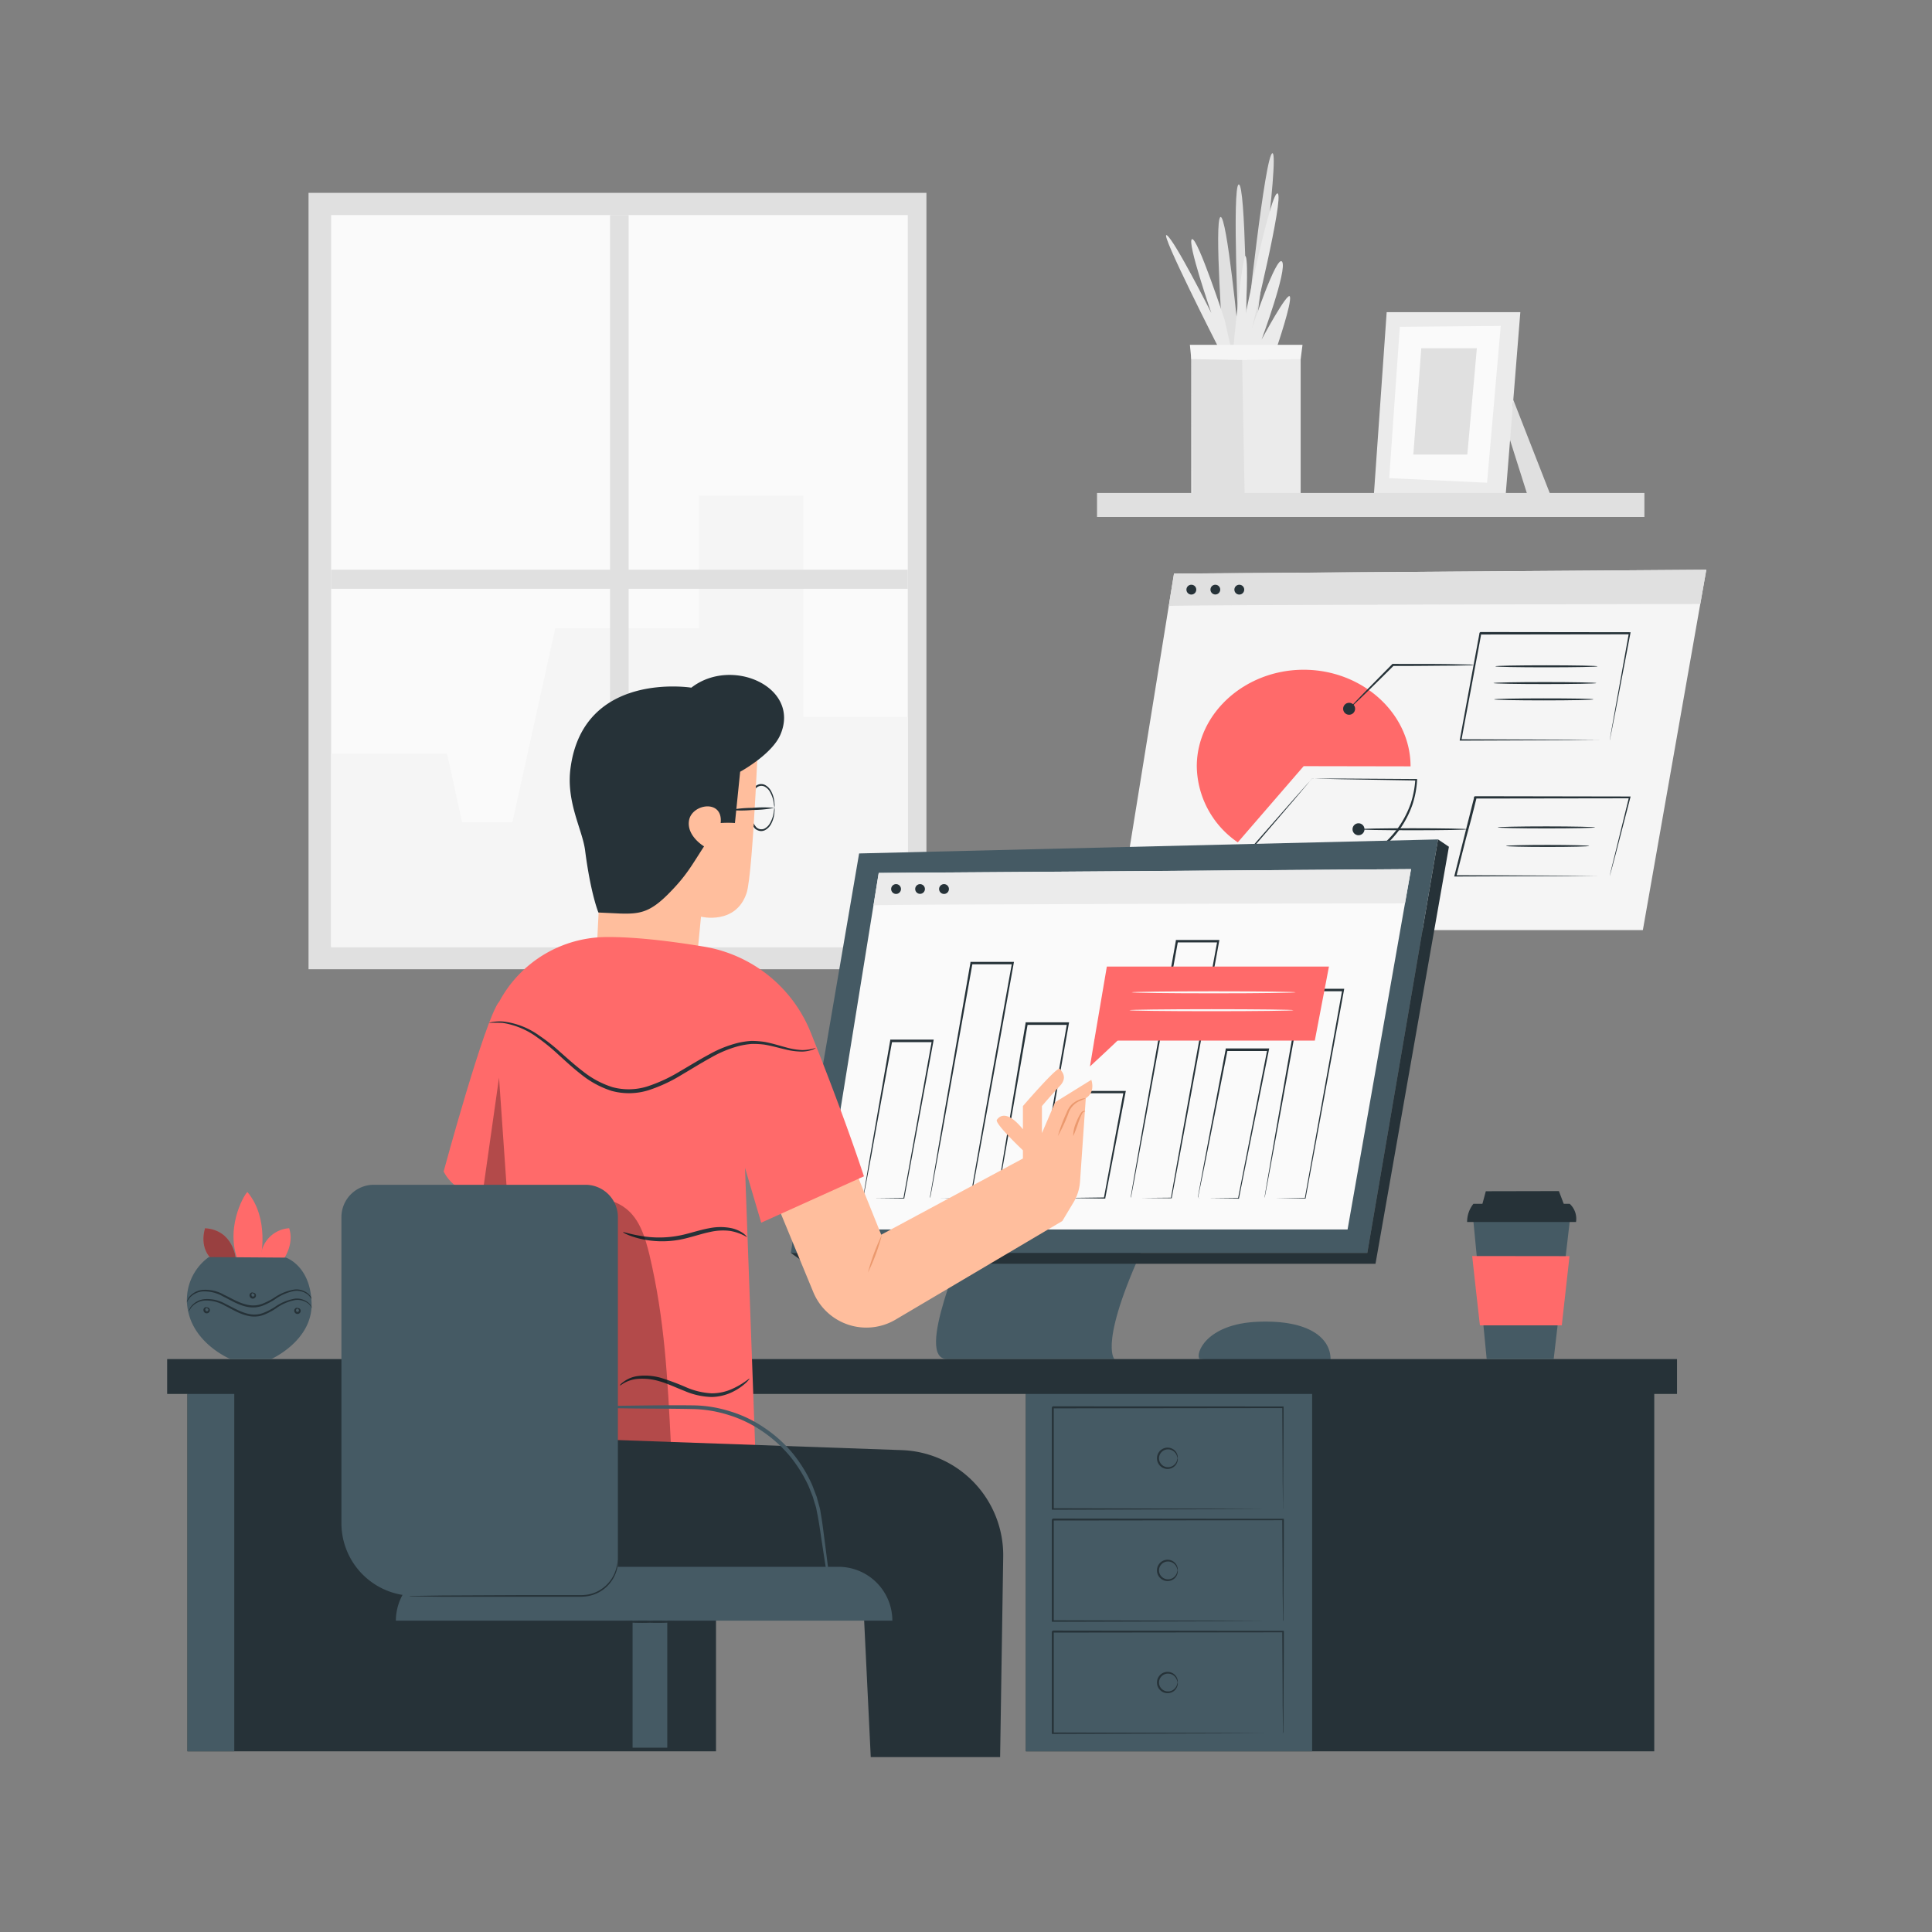 <svg xmlns="http://www.w3.org/2000/svg" viewBox="0 0 500 500"><rect x="0" y="0" width="500" height="500" fill="#808080" stroke="none"/><g id="freepik--background-complete--inject-3"><rect x="79.85" y="49.91" width="159.91" height="200.93" style="fill:#e0e0e0"></rect><rect x="85.7" y="55.66" width="149.23" height="189.44" style="fill:#fafafa"></rect><polygon points="85.7 195.11 115.72 195.11 119.58 212.78 132.61 212.78 143.71 162.54 180.85 162.54 180.85 128.28 207.87 128.28 207.87 185.52 234.93 185.52 234.93 245.11 85.7 245.11 85.7 195.11" style="fill:#f5f5f5"></polygon><rect x="157.87" y="55.66" width="4.82" height="187.88" style="fill:#e0e0e0"></rect><rect x="85.7" y="147.44" width="149.23" height="4.94" style="fill:#e0e0e0"></rect><polygon points="391.64 103.48 401.24 128.03 395.27 128.01 390.49 112.92 391.64 103.48" style="fill:#e0e0e0"></polygon><polygon points="358.87 80.79 355.57 127.84 389.63 128.55 393.46 80.79 358.87 80.79" style="fill:#ebebeb"></polygon><polygon points="362.27 84.58 359.53 123.74 384.85 124.93 388.39 84.35 362.27 84.58" style="fill:#fafafa"></polygon><polygon points="367.83 90.12 365.77 117.64 379.74 117.64 382.21 90.12 367.83 90.12" style="fill:#e0e0e0"></polygon><polygon points="308.28 128.21 308.28 89.52 336.61 89.52 336.61 128.18 308.28 128.21" style="fill:#ebebeb"></polygon><path d="M324.39,89.52s6.83-49.94,4.92-49.87-6.72,45.53-6.72,45.53-.2-37.65-2-37.45,0,39.86,0,39.86-3.08-32.19-4.74-31.42.71,33.35.71,33.35h7.84" style="fill:#e0e0e0"></path><path d="M319.24,89.52s2.37-24.89,3.15-23.19,0,14.82,0,14.82S329,49,330.67,50.07,324,85,324,85s6.4-19.31,7.81-17.27-5.31,20.15-5.31,20.15,6.87-12.81,7.34-11.09-3.28,12.74-3.28,12.74Z" style="fill:#ebebeb"></path><path d="M315.2,89.67s-15.14-29.73-13.27-28.81S313.49,81,313.49,81s-6.41-18.54-5-19.11,8.43,20.83,8.43,20.83l1.58,7Z" style="fill:#ebebeb"></path><polygon points="321.4 89.59 322.11 128.27 308.64 128.27 308.38 89.46 321.4 89.59" style="fill:#e0e0e0"></polygon><polygon points="308.31 92.94 321.36 93.16 336.61 92.94 337.09 89.24 307.94 89.24 308.31 92.94" style="fill:#f5f5f5"></polygon><rect x="283.91" y="127.58" width="141.66" height="6.22" style="fill:#e0e0e0"></rect></g><g id="freepik--Device--inject-3"><path d="M310.46,351.72c-1.2-1.33,1.63-9.1,15.06-9.65s18.81,4.34,18.83,9.65C344.36,354.07,310.46,351.72,310.46,351.72Z" style="fill:#455a64"></path><polygon points="303.83 148.44 288.91 240.71 425.17 240.71 441.59 147.45 303.83 148.44" style="fill:#f5f5f5"></polygon><path d="M302.47,156.83c.06-.32,137.56-.52,137.56-.52l1.56-8.86-137.76,1-1.36,8.4" style="fill:#e0e0e0"></path><path d="M309.59,152.59a1.27,1.27,0,1,1-1.27-1.26A1.26,1.26,0,0,1,309.59,152.59Z" style="fill:#263238"></path><path d="M315.79,152.59a1.26,1.26,0,1,1-1.26-1.26A1.26,1.26,0,0,1,315.79,152.59Z" style="fill:#263238"></path><path d="M322,152.59a1.27,1.27,0,1,1-1.27-1.26A1.26,1.26,0,0,1,322,152.59Z" style="fill:#263238"></path><path d="M337.39,198.28,320.34,218a24.2,24.2,0,0,1-10.61-19.67c0-13.71,12.49-25,27.66-25s27.66,11.28,27.66,25Z" style="fill:#FF6A6A"></path><path d="M339.58,201.41a2.37,2.37,0,0,1-.29.39l-.89,1.06-3.38,4c-2.94,3.44-7.12,8.3-12.13,14.15l0-.32a27.7,27.7,0,0,0,12.7,4.72,29.19,29.19,0,0,0,15.1-2.28A27.31,27.31,0,0,0,362,214a25.45,25.45,0,0,0,3.09-6.05,24.77,24.77,0,0,0,1.19-6.19l.22.23-19.5-.33-5.48-.12-1.45-.05a2.73,2.73,0,0,1-.51,0,2.49,2.49,0,0,1,.48,0l1.43,0h5.45l19.58.13h.24l0,.24a24.54,24.54,0,0,1-1.18,6.33,25.69,25.69,0,0,1-3.13,6.18,27.62,27.62,0,0,1-11.57,9.35,29.79,29.79,0,0,1-15.37,2.3,28.16,28.16,0,0,1-12.9-4.86l-.2-.14.16-.19,12.34-14.07,3.45-3.9.92-1A3.16,3.16,0,0,1,339.58,201.41Z" style="fill:#263238"></path><circle cx="349.15" cy="183.43" r="1.55" style="fill:#263238"></circle><path d="M381.49,172.09a8.57,8.57,0,0,1-1.46.1l-4,.08c-3.35,0-8,.08-13.09.08H360.5l.18-.07c-3.21,3.2-6.07,6-8.14,8l-2.45,2.34a5.07,5.07,0,0,1-.94.8,7.17,7.17,0,0,1,.81-.93c.61-.65,1.4-1.47,2.34-2.45,2-2.07,4.82-4.93,8-8.15l.07-.07H363c5.11,0,9.74,0,13.09.07l4,.09A7.42,7.42,0,0,1,381.49,172.09Z" style="fill:#263238"></path><path d="M416.61,191.57a2.84,2.84,0,0,1,.07-.53c.06-.36.14-.85.25-1.48l1-5.59,3.61-20.06.21.25-38.73.05.25-.21h0v.1l0,.12,0,.23-.09.46-.17.93-.34,1.84c-.23,1.22-.45,2.43-.68,3.63q-.66,3.6-1.31,7.08c-.87,4.62-1.7,9-2.47,13.21l-.24-.28,27.9.11,8,.07,2.13,0h.55l.2,0h-.17l-.53,0-2.09,0-7.92.06-28,.11h-.28l.05-.28c.77-4.17,1.58-8.6,2.44-13.23.42-2.31.86-4.67,1.3-7.07.23-1.21.45-2.42.68-3.64.11-.61.22-1.22.34-1.84l.17-.92.08-.46.05-.24,0-.11v-.09h0l.26-.22,38.73.05H422l-.05.25c-1.6,8.37-2.92,15.28-3.84,20.13-.47,2.37-.83,4.23-1.09,5.54l-.29,1.43C416.65,191.42,416.61,191.58,416.61,191.57Z" style="fill:#263238"></path><circle cx="351.58" cy="214.61" r="1.55" style="fill:#263238"></circle><path d="M379.72,214.61c0,.15-6.3.26-14.07.26s-14.07-.11-14.07-.26,6.3-.26,14.07-.26S379.72,214.47,379.72,214.61Z" style="fill:#263238"></path><path d="M416.61,226.69a2.27,2.27,0,0,1,.07-.38c.06-.27.14-.63.25-1.08.23-1,.56-2.33,1-4.07.87-3.54,2.11-8.59,3.64-14.8l.19.24-39.94.06.25-.19h0v.06l0,.08,0,.17-.09.34-.17.66-.33,1.34c-.23.88-.45,1.76-.67,2.64L379.39,217c-.86,3.39-1.69,6.67-2.49,9.8l-.23-.3,28.65.11,8.28.06,2.22,0h.58l.21,0-.18,0h-.56l-2.17,0-8.24.06-28.79.11h-.32l.08-.31c.79-3.13,1.61-6.42,2.46-9.81q.64-2.55,1.31-5.17l.66-2.64.34-1.33.17-.67.08-.34,0-.16,0-.09v-.06h0l.25-.2,39.94.07H422l-.06.24c-1.62,6.24-2.93,11.31-3.85,14.86-.46,1.71-.82,3.06-1.07,4-.12.43-.21.77-.28,1S416.61,226.7,416.61,226.69Z" style="fill:#263238"></path><path d="M413.46,172.44c0,.15-5.93.26-13.25.26s-13.25-.11-13.25-.26,5.93-.26,13.25-.26S413.46,172.3,413.46,172.44Z" style="fill:#263238"></path><path d="M413.15,176.78c0,.15-6,.26-13.32.26s-13.33-.11-13.33-.26,6-.26,13.33-.26S413.15,176.64,413.15,176.78Z" style="fill:#263238"></path><path d="M412.38,181c0,.14-5.76.26-12.86.26s-12.87-.12-12.87-.26,5.76-.26,12.87-.26S412.38,180.82,412.38,181Z" style="fill:#263238"></path><path d="M412.84,214.13c0,.14-5.65.26-12.63.26s-12.63-.12-12.63-.26,5.66-.26,12.63-.26S412.84,214,412.84,214.13Z" style="fill:#263238"></path><path d="M411.29,218.93c0,.15-4.82.26-10.77.26s-10.77-.11-10.77-.26,4.82-.26,10.77-.26S411.29,218.79,411.29,218.93Z" style="fill:#263238"></path><path d="M250.34,319.4c-.48,2.81-13.82,32.33-5.21,32.33h43.28s-4.47-4.2,9.06-32.33Z" style="fill:#455a64"></path><polygon points="222.34 220.87 204.65 324.25 353.86 324.25 372.16 217.24 222.34 220.87" style="fill:#455a64"></polygon><polygon points="227.41 225.91 212.5 318.19 348.75 318.19 365.17 224.93 227.41 225.91" style="fill:#fafafa"></polygon><polygon points="372.16 217.24 374.98 219.14 355.98 327.06 208.59 327.06 204.65 324.25 353.86 324.25 372.16 217.24" style="fill:#263238"></polygon><path d="M226.06,234.31c.05-.33,137.55-.52,137.55-.52l1.56-8.86-137.76,1-1.35,8.4" style="fill:#ebebeb"></path><path d="M327.28,310l0-.26.12-.77q.19-1.1.51-3c.47-2.69,1.13-6.55,1.95-11.34,1.7-9.7,4.07-23.2,6.76-38.52l0-.22h11.26l-.05.31c-4.17,22.59-7.82,42.44-9.93,53.85l0,.12h-.11l-7.84-.08-2,0h-.49l.54,0,2.07,0,7.75-.08-.14.11,9.68-53.89.26.3H336.9l.25-.21c-2.77,15.23-5.2,28.64-7,38.29-.88,4.8-1.6,8.67-2.1,11.37-.25,1.31-.44,2.34-.58,3.08-.07.33-.12.6-.16.8A1.8,1.8,0,0,1,327.28,310Z" style="fill:#263238"></path><path d="M310,310a3.75,3.75,0,0,1,.11-.72c.09-.53.22-1.24.38-2.14.36-1.93.86-4.66,1.49-8,1.31-6.93,3.14-16.57,5.23-27.59l0-.21h11.26l-.06.31c-3.16,15.67-6,29.6-7.76,38.43l0,.13h-.13l-7.83-.09-2,0a5,5,0,0,1-.67,0l.74,0,2.08,0,7.72-.09-.16.13c1.74-8.84,4.48-22.78,7.56-38.47l.25.31H317.43l.25-.2c-2.17,10.92-4.07,20.48-5.44,27.35-.69,3.41-1.24,6.15-1.64,8.08l-.45,2.19c0,.23-.1.42-.13.57Z" style="fill:#263238"></path><path d="M292.65,310a2,2,0,0,1,0-.32l.16-1c.15-.88.36-2.14.64-3.76.58-3.31,1.41-8.08,2.45-14,2.12-12,5.07-28.61,8.41-47.44l0-.21h11.26l-.05.3c-5.22,28.59-9.83,53.5-12.27,66.43l0,.11h-.11l-7.87-.08-2,0-.66,0,.71,0,2.05,0,7.78-.07-.12.1c2.28-13,6.78-37.89,12-66.47l.26.31H304.6l.25-.22c-3.41,18.73-6.43,35.29-8.61,47.2-1.1,5.94-2,10.73-2.6,14.05l-.72,3.81c-.08.42-.14.75-.19,1Z" style="fill:#263238"></path><path d="M275.33,310a3.42,3.42,0,0,1,.06-.5c.07-.39.15-.88.25-1.5.23-1.38.56-3.3,1-5.69.87-4.95,2.08-11.82,3.47-19.76l0-.21h11.25l-.06.31c-2.07,10.8-3.93,20.52-5.25,27.39l0,.15h-.14l-7.8-.1L276,310a5.56,5.56,0,0,1-.69,0l.76,0,2.11,0,7.68-.1-.18.14c1.28-6.87,3.09-16.61,5.09-27.42l.26.31H280.32l.24-.2c-1.48,7.85-2.75,14.64-3.68,19.53-.46,2.4-.84,4.34-1.11,5.73-.13.63-.23,1.15-.31,1.54A4.19,4.19,0,0,1,275.33,310Z" style="fill:#263238"></path><path d="M258,310s0-.07,0-.21,0-.39.09-.65c.1-.61.23-1.45.4-2.53.37-2.25.89-5.47,1.54-9.47,1.36-8.14,3.24-19.46,5.39-32.35l0-.21h11.26l-.06.31c-3.3,18.63-6.21,35.1-8,45.14l0,.13h-.12l-7.82-.09-2.05,0a5.17,5.17,0,0,1-.67,0l.19,0h.54l2.08,0,7.73-.08-.15.12,7.78-45.18.26.31H265.72l.25-.21c-2.23,12.8-4.19,24-5.6,32.11-.72,4-1.29,7.25-1.7,9.52-.2,1.09-.35,2-.47,2.57l-.13.68Z" style="fill:#263238"></path><path d="M240.7,310a1.08,1.08,0,0,1,0-.29c0-.22.08-.51.14-.88.14-.81.33-2,.58-3.44.51-3,1.26-7.39,2.18-12.81,1.9-10.95,4.55-26.19,7.55-43.44l0-.21h11.26l-.05.31c-4.66,25.92-8.78,48.58-11.05,60.79l0,.11h-.11l-7.85-.08-2,0h-.48l.53,0,2.05,0,7.77-.08-.13.11c2.12-12.24,6.14-34.92,10.8-60.83l.25.3H251.43l.25-.21c-3.07,17.16-5.79,32.31-7.74,43.2-1,5.44-1.79,9.81-2.35,12.85-.27,1.5-.49,2.66-.64,3.49-.08.38-.13.68-.18.91S240.7,310,240.7,310Z" style="fill:#263238"></path><path d="M233.17,230.07a1.27,1.27,0,1,1-1.27-1.26A1.27,1.27,0,0,1,233.17,230.07Z" style="fill:#263238"></path><circle cx="238.11" cy="230.07" r="1.26" style="fill:#263238"></circle><path d="M245.58,230.07a1.27,1.27,0,1,1-1.26-1.26A1.27,1.27,0,0,1,245.58,230.07Z" style="fill:#263238"></path><path d="M223.38,310s0-.26.11-.77.21-1.31.37-2.27c.35-2,.84-4.93,1.45-8.52,1.28-7.34,3.05-17.54,5.08-29.18l0-.21h11.26l-.06.31c-3.09,16.66-5.84,31.44-7.55,40.68l0,.13h-.12l-7.83-.09-2,0a5.47,5.47,0,0,1-.68,0l.2,0h.54l2.08,0,7.73-.09-.16.13,7.35-40.71.25.3H230.64l.25-.21c-2.11,11.55-4,21.67-5.28,28.94-.68,3.61-1.22,6.52-1.61,8.56-.18,1-.33,1.76-.44,2.32l-.12.61A1,1,0,0,1,223.38,310Z" style="fill:#263238"></path><polygon points="340.27 269.31 283.19 269.31 286.45 250.15 343.93 250.15 340.27 269.31" style="fill:#FF6A6A"></polygon><path d="M283.19,269.31,282.08,276s7.5-6.95,7.38-6.95h-6.22" style="fill:#FF6A6A"></path><path d="M335.32,256.81c0,.14-9.51.26-21.23.26s-21.24-.12-21.24-.26,9.51-.26,21.24-.26S335.32,256.67,335.32,256.81Z" style="fill:#fafafa"></path><path d="M334.76,261.44c0,.14-9.51.26-21.23.26s-21.24-.12-21.24-.26,9.51-.26,21.24-.26S334.76,261.29,334.76,261.44Z" style="fill:#fafafa"></path></g><g id="freepik--Desk--inject-3"><rect x="265.5" y="358.35" width="162.62" height="94.89" style="fill:#263238"></rect><rect x="265.5" y="358.35" width="74.08" height="94.89" style="fill:#455a64"></rect><path d="M332,390.58s0-.17,0-.48,0-.79,0-1.38c0-1.23,0-3-.05-5.27,0-4.56-.05-11.13-.1-19.23l.19.19-59.59.07c-.23.24.31-.31.26-.25h0v6.86c0,2.27,0,4.51,0,6.71,0,4.41,0,8.69,0,12.78l-.24-.24,42.71.11,12.39.07,3.32,0,.87,0h.3a1.27,1.27,0,0,1-.27,0h-.84l-3.27,0-12.33.07-42.88.12h-.25v-.25c0-4.09,0-8.37,0-12.78V364.23h0c-.06,0,.49-.5.26-.27L332,364h.19v.18c0,8.15-.08,14.75-.1,19.35,0,2.25,0,4-.05,5.22,0,.57,0,1,0,1.35A3.32,3.32,0,0,1,332,390.58Z" style="fill:#263238"></path><path d="M304.77,377.4s-.06-.22-.18-.59a2.53,2.53,0,0,0-.93-1.27,2.34,2.34,0,0,0-2.21-.29,2.3,2.3,0,0,0,0,4.31,2.4,2.4,0,0,0,2.21-.29,2.53,2.53,0,0,0,.93-1.27c.12-.37.13-.6.18-.6s.08.23,0,.65a2.57,2.57,0,0,1-.91,1.51,2.69,2.69,0,0,1-2.59.45,2.76,2.76,0,0,1,0-5.21,2.72,2.72,0,0,1,2.59.44,2.58,2.58,0,0,1,.91,1.52C304.85,377.18,304.8,377.41,304.77,377.4Z" style="fill:#263238"></path><path d="M332,419.6s0-.17,0-.48,0-.8,0-1.39c0-1.23,0-3-.05-5.26,0-4.57-.05-11.13-.1-19.23l.19.19-59.59.07.26-.26h0v6.85c0,2.27,0,4.5,0,6.71,0,4.41,0,8.68,0,12.78l-.24-.25,42.71.12,12.39.07,3.32,0h.87a1.85,1.85,0,0,1,.3,0h-.27l-.84,0-3.27,0-12.33.07-42.88.12h-.25v-.25c0-4.1,0-8.37,0-12.78V393.26h0l.26-.26,59.59.07h.19v.19c0,8.15-.08,14.75-.1,19.34,0,2.25,0,4-.05,5.23,0,.57,0,1,0,1.34A3.61,3.61,0,0,1,332,419.6Z" style="fill:#263238"></path><path d="M304.77,406.42s-.06-.23-.18-.6a2.53,2.53,0,0,0-.93-1.27,2.4,2.4,0,0,0-2.21-.29,2.3,2.3,0,0,0,0,4.31,2.37,2.37,0,0,0,2.21-.28,2.51,2.51,0,0,0,.93-1.28c.12-.37.13-.59.18-.59s.08.23,0,.64a2.56,2.56,0,0,1-.91,1.52,2.69,2.69,0,0,1-2.59.44,2.76,2.76,0,0,1,0-5.21,2.69,2.69,0,0,1,2.59.45,2.56,2.56,0,0,1,.91,1.52C304.85,406.19,304.8,406.42,304.77,406.42Z" style="fill:#263238"></path><path d="M332,448.61s0-.17,0-.48,0-.79,0-1.38c0-1.23,0-3-.05-5.27,0-4.56-.05-11.13-.1-19.23l.19.19-59.59.07c-.23.24.31-.31.26-.25h0v6.86c0,2.27,0,4.51,0,6.71,0,4.41,0,8.69,0,12.78l-.24-.24,42.71.11,12.39.07,3.32,0,.87,0h.3a1.27,1.27,0,0,1-.27,0h-.84l-3.27,0-12.33.06-42.88.12h-.25v-.25c0-4.09,0-8.37,0-12.78V422.26h0c-.06.05.49-.5.26-.27l59.59.08h.19v.18c0,8.15-.08,14.76-.1,19.35,0,2.25,0,4-.05,5.22,0,.58,0,1,0,1.35A3.32,3.32,0,0,1,332,448.61Z" style="fill:#263238"></path><path d="M304.77,435.43s-.06-.22-.18-.59a2.53,2.53,0,0,0-.93-1.27,2.37,2.37,0,0,0-2.21-.29,2.3,2.3,0,0,0,0,4.31,2.37,2.37,0,0,0,2.21-.29,2.53,2.53,0,0,0,.93-1.27c.12-.37.13-.6.18-.6s.08.23,0,.65a2.61,2.61,0,0,1-.91,1.52,2.72,2.72,0,0,1-2.59.44,2.76,2.76,0,0,1,0-5.21,2.72,2.72,0,0,1,2.59.44,2.58,2.58,0,0,1,.91,1.52C304.85,435.21,304.8,435.44,304.77,435.43Z" style="fill:#263238"></path><rect x="48.51" y="358.35" width="136.79" height="94.89" style="fill:#263238"></rect><rect x="43.26" y="351.73" width="390.75" height="9.02" style="fill:#263238"></rect><rect x="48.51" y="360.75" width="12.12" height="92.49" style="fill:#455a64"></rect></g><g id="freepik--Character--inject-3"><path d="M200.43,209a9.34,9.34,0,0,1-.17-1.15,8.2,8.2,0,0,0-1-2.92,3.41,3.41,0,0,0-1.46-1.4,1.91,1.91,0,0,0-2.09.39,8.09,8.09,0,0,0,0,10.15,1.91,1.91,0,0,0,2.09.4,3.49,3.49,0,0,0,1.46-1.41,8.2,8.2,0,0,0,1-2.92,8.92,8.92,0,0,1,.17-1.14,3.54,3.54,0,0,1,0,1.17,7.56,7.56,0,0,1-.87,3.08,3.84,3.84,0,0,1-1.61,1.61,2.22,2.22,0,0,1-1.31.19,2.75,2.75,0,0,1-1.26-.61,8.4,8.4,0,0,1,0-10.88,2.67,2.67,0,0,1,1.26-.62,2.3,2.3,0,0,1,1.31.19,3.84,3.84,0,0,1,1.61,1.61,7.56,7.56,0,0,1,.87,3.09A3.58,3.58,0,0,1,200.43,209Z" style="fill:#263238"></path><path d="M157.26,189.45l-3,59.92L180,251.79l1.42-14.55s9,2.24,11.8-6.13c1.75-5.35,3.31-47.24,3.31-47.24Z" style="fill:#ffbe9d"></path><path d="M202,190.05c-2.19,5.21-10.45,9.68-10.45,9.68L190.2,213a26.82,26.82,0,0,0-3.69,0c.66-6.23-7.35-5-8.17-.77-.78,4.08,3.87,6.81,3.87,6.81-3.21,4.92-4.51,7.52-9.07,12.13-4.92,5-7.57,5.4-12.66,5.25l-5.61-.26s-2-4.79-3.45-16.1c-.71-5.44-5-12.57-3.75-21.42,3.44-25.13,31.25-20.67,31.25-20.67C189.36,169.85,207.16,177.8,202,190.05Z" style="fill:#263238"></path><path d="M200.43,209.07a31,31,0,0,1-5.76.56,32.7,32.7,0,0,1-5.78,0,31.35,31.35,0,0,1,5.75-.55A33.37,33.37,0,0,1,200.43,209.07Z" style="fill:#263238"></path><path d="M282.43,279.46l-9.35,5.79-3.43,8v-7s2.54-3,4.62-5.19.59-3.71,0-4.46-9.54,9.65-9.54,9.65v6c-4.17-5.13-6.1-3.37-6.74-2.44s6.74,7.89,6.74,7.89v2.12l-36.67,19.72-9.65-24L198.7,305.89l11.77,28.49a14.86,14.86,0,0,0,21.31,7.13L274.93,316l2.87-4.79a12.07,12.07,0,0,0,1.71-5.44L281,284.22C283.62,282.58,282.43,279.46,282.43,279.46Z" style="fill:#ffbe9d"></path><path d="M228.24,319.57a51.3,51.3,0,0,1-3.62,9.78,53.16,53.16,0,0,1,3.62-9.78Z" style="fill:#eb996e"></path><path d="M281,284.22a16.94,16.94,0,0,1-1.7.76,5.37,5.37,0,0,0-2.81,3.2,39.71,39.71,0,0,1-2.72,5.83,40.25,40.25,0,0,1,2.24-6,6.11,6.11,0,0,1,1.36-2.19,6,6,0,0,1,1.77-1.14A4.24,4.24,0,0,1,281,284.22Z" style="fill:#eb996e"></path><path d="M280.86,287.63a1.09,1.09,0,0,0-.79.52c-.29.56-.66,1.44-1,2.38a34.21,34.21,0,0,1-1.32,3.5,8.66,8.66,0,0,1,.83-3.69,12.62,12.62,0,0,1,1.23-2.4,1.07,1.07,0,0,1,.78-.44C280.78,287.5,280.87,287.6,280.86,287.63Z" style="fill:#eb996e"></path><path d="M192.81,302.24,197,316.43l26.59-12c-1-3-5.36-16.21-13.77-37.21A36.14,36.14,0,0,0,182.25,245c-8.7-1.45-18.17-2.58-25.46-2.49a31.61,31.61,0,0,0-30.68,25.3c-2.25,11.15,1.69,18.52-.85,42.92l-.81,61.37,71,2.61Z" style="fill:#FF6A6A"></path><path d="M128.56,310.08s-9.87.58-13.75-6.89c0,0,10.63-39.3,14.34-43.93Z" style="fill:#FF6A6A"></path><path d="M211.16,271.18a3.07,3.07,0,0,1-.84.46,8.54,8.54,0,0,1-2.71.51,17.87,17.87,0,0,1-4.31-.55c-1.64-.37-3.47-.92-5.52-1.26a23.91,23.91,0,0,0-3.22-.17,20.68,20.68,0,0,0-3.45.57,29.75,29.75,0,0,0-7.17,3c-2.43,1.32-4.9,2.88-7.53,4.42a39.5,39.5,0,0,1-8.61,4,17,17,0,0,1-9.55.15,24.35,24.35,0,0,1-7.81-4.23c-2.23-1.73-4.17-3.55-6-5.21a51.47,51.47,0,0,0-5.3-4.32,20.53,20.53,0,0,0-9-3.82,32.26,32.26,0,0,0-3.62,0,3.65,3.65,0,0,1,.92-.24,12.44,12.44,0,0,1,2.74-.13,19.92,19.92,0,0,1,9.34,3.62,48.09,48.09,0,0,1,5.46,4.29c1.86,1.64,3.82,3.42,6,5.08a23.69,23.69,0,0,0,7.51,4,16.17,16.17,0,0,0,9-.17,39.84,39.84,0,0,0,8.39-3.87c2.61-1.51,5.1-3.07,7.58-4.39a30.24,30.24,0,0,1,7.43-3,21.13,21.13,0,0,1,3.62-.54,25.47,25.47,0,0,1,3.37.26c2.12.4,3.93,1,5.54,1.42a18.53,18.53,0,0,0,4.17.7A11.68,11.68,0,0,0,211.16,271.18Z" style="fill:#263238"></path><path d="M193.28,320.15a12.47,12.47,0,0,0-4.41-1.6,14.81,14.81,0,0,0-5.08.28c-1.9.38-3.95,1.07-6.2,1.63a25,25,0,0,1-11.79.16c-3-.7-4.61-1.65-4.56-1.75s1.79.53,4.71,1a27.59,27.59,0,0,0,11.39-.45c2.19-.55,4.28-1.22,6.27-1.57a14.37,14.37,0,0,1,5.38-.06,8.56,8.56,0,0,1,3.36,1.38C193.05,319.72,193.33,320.11,193.28,320.15Z" style="fill:#263238"></path><path d="M194,356.79s-.27.45-.94,1.08a14.54,14.54,0,0,1-3.22,2.23,12.82,12.82,0,0,1-5.67,1.44,18.81,18.81,0,0,1-7-1.56c-2.33-.91-4.46-1.93-6.47-2.5a15.4,15.4,0,0,0-5.49-.64,8.61,8.61,0,0,0-3.54,1c-.78.43-1.14.78-1.21.71s.24-.49,1-1a7.86,7.86,0,0,1,3.68-1.44,15.19,15.19,0,0,1,5.82.45,63.53,63.53,0,0,1,6.6,2.46,19.06,19.06,0,0,0,6.59,1.57,12.77,12.77,0,0,0,5.35-1.15C192.45,358.11,193.9,356.64,194,356.79Z" style="fill:#263238"></path><g style="opacity:0.3"><path d="M117,310.77c9.3,1.9,18.85,0,28.32-.58,5.75-.34,12.12-1,16.66,2.57,3.6,2.8,5,7.51,6.09,11.95,4,16.94,4.69,32.07,5.58,49.44l-46-1Z"></path></g><polygon points="129.15 278.88 131.14 307.56 125.08 307.56 129.15 278.88" style="opacity:0.3"></polygon><path d="M142.07,372.06l91.3,3.23a27.22,27.22,0,0,1,26.26,27.64l-.8,51.81H225.35l-2.16-44.67-81.12-2.14Z" style="fill:#263238"></path><rect x="163.71" y="419.43" width="8.98" height="32.87" style="fill:#455a64"></rect><path d="M88.36,315V394.2A18.81,18.81,0,0,0,107.17,413h52.74V315a8.39,8.39,0,0,0-8.39-8.38H96.74A8.38,8.38,0,0,0,88.36,315Z" style="fill:#455a64"></path><path d="M230.89,419.43H102.45a14,14,0,0,1,14-13.94H217a13.94,13.94,0,0,1,13.94,13.94Z" style="fill:#455a64"></path><path d="M159.91,403.64a7.34,7.34,0,0,1-.2,2.33,9.48,9.48,0,0,1-7.51,7.1,13.44,13.44,0,0,1-2.47.17h-2.59l-11.54,0-21,0-6.35-.08-1.73,0a2.31,2.31,0,0,1-.6-.06,3.92,3.92,0,0,1,.6-.05l1.73-.05,6.35-.09,21-.1h14.13a12.45,12.45,0,0,0,2.4-.14A9,9,0,0,0,156,411a9.38,9.38,0,0,0,3.47-5.06C159.89,404.48,159.84,403.63,159.91,403.64Z" style="fill:#263238"></path><path d="M176.07,419.7a58.44,58.44,0,0,1-7.87.26,58.53,58.53,0,0,1-7.88-.26,60.59,60.59,0,0,1,7.88-.26A60.49,60.49,0,0,1,176.07,419.7Z" style="fill:#263238"></path><path d="M215.15,413.7a3.87,3.87,0,0,1-.24-1c-.13-.65-.3-1.59-.5-2.81-.41-2.45-1-6-1.64-10.36-.36-2.18-.65-4.61-1.13-7.14-.13-.63-.25-1.27-.38-1.93s-.38-1.28-.57-1.94c-.1-.32-.19-.66-.29-1s-.25-.65-.38-1c-.27-.66-.51-1.33-.8-2a36.37,36.37,0,0,0-4.78-7.65,34.46,34.46,0,0,0-7.19-6.48,32.11,32.11,0,0,0-8.72-4.2,32.78,32.78,0,0,0-8.89-1.52c-5.82-.13-11.12-.1-15.54-.16s-8-.11-10.48-.17c-1.24,0-2.2-.06-2.86-.1a3.87,3.87,0,0,1-1-.1,3.54,3.54,0,0,1,1-.11l2.86-.1c2.47-.06,6.06-.11,10.48-.16s9.69-.14,15.57-.06a32.87,32.87,0,0,1,9.17,1.51,32.15,32.15,0,0,1,9,4.31,34.46,34.46,0,0,1,7.4,6.69,37,37,0,0,1,4.87,7.91c.29.68.53,1.38.8,2.05.12.34.25.67.38,1s.19.68.29,1c.19.68.37,1.34.55,2s.25,1.33.37,2c.45,2.59.69,5,1,7.18.57,4.39,1,7.95,1.31,10.41.14,1.23.25,2.19.31,2.84A3.64,3.64,0,0,1,215.15,413.7Z" style="fill:#455a64"></path></g><g id="freepik--Plant--inject-3"><path d="M53.07,317.86s-1.62,4.53,1.48,7.81H61S60.43,318.35,53.07,317.86Z" style="fill:#FF6A6A"></path><path d="M53.07,317.86s-1.62,4.53,1.48,7.81H61S60.43,318.35,53.07,317.86Z" style="opacity:0.4"></path><path d="M64.06,308.53c-.27-.32-5.79,8.32-2.69,17.14h6.08S69.83,315.41,64.06,308.53Z" style="fill:#FF6A6A"></path><path d="M74.83,317.86a7.91,7.91,0,0,0-7.38,7.81h6.07S76.18,321.93,74.83,317.86Z" style="fill:#FF6A6A"></path><path d="M54.05,325.33a13.63,13.63,0,0,0-5.46,13.52c1.56,9,11.06,12.88,11.06,12.88H70.18S80.9,347,80.64,337.27,74,325.47,74,325.47Z" style="fill:#455a64"></path><path d="M80.6,336.18a5.07,5.07,0,0,0-.87-1.09,4.73,4.73,0,0,0-3.51-1,12.7,12.7,0,0,0-5.15,2.24A17.94,17.94,0,0,1,68,337.9a7.14,7.14,0,0,1-3.71.37c-2.57-.44-4.62-1.82-6.54-2.74a9.65,9.65,0,0,0-5.4-1.3,5.12,5.12,0,0,0-3.28,1.67,6.34,6.34,0,0,0-.72,1.2,1.41,1.41,0,0,1,.07-.37,3.2,3.2,0,0,1,.49-1,5.15,5.15,0,0,1,3.39-1.9A9.67,9.67,0,0,1,58,335.1c2,.92,4,2.25,6.41,2.65a6.63,6.63,0,0,0,3.46-.33,17.71,17.71,0,0,0,3-1.51,12.73,12.73,0,0,1,5.36-2.19,4.8,4.8,0,0,1,3.69,1.22,3,3,0,0,1,.62.88C80.59,336.05,80.62,336.17,80.6,336.18Z" style="fill:#263238"></path><path d="M80.75,338.53a5.47,5.47,0,0,0-.86-1.08,4.6,4.6,0,0,0-3.48-1,12.57,12.57,0,0,0-5.09,2.23,17.16,17.16,0,0,1-3,1.58,7,7,0,0,1-3.68.37c-2.55-.44-4.58-1.82-6.48-2.74a9.43,9.43,0,0,0-5.33-1.3,5.08,5.08,0,0,0-3.25,1.68,5.88,5.88,0,0,0-.7,1.19s0-.13.06-.37a3.34,3.34,0,0,1,.48-.95,5.12,5.12,0,0,1,3.35-1.91,9.52,9.52,0,0,1,5.61,1.23c1.94.92,4,2.25,6.34,2.65a6.48,6.48,0,0,0,3.42-.33,17,17,0,0,0,2.95-1.51,12.5,12.5,0,0,1,5.31-2.19A4.7,4.7,0,0,1,80,337.3a3,3,0,0,1,.61.87A1.17,1.17,0,0,1,80.75,338.53Z" style="fill:#263238"></path><path d="M53.42,338.47c0-.06.28-.24.65.06a.73.73,0,0,1,.21.8.84.84,0,0,1-1.61-.1.78.78,0,0,1,.23-.77c.36-.3.67-.16.65-.1s-.22.11-.37.35a.41.41,0,0,0,0,.39.45.45,0,0,0,.34.27.43.43,0,0,0,.36-.22.36.36,0,0,0,0-.37C53.66,338.55,53.43,338.54,53.42,338.47Z" style="fill:#263238"></path><path d="M65.35,334.67c0-.06.28-.25.66.06a.75.75,0,0,1,.2.8.86.86,0,0,1-.84.56.88.88,0,0,1-.77-.66.76.76,0,0,1,.24-.77c.36-.3.67-.16.64-.1s-.22.11-.37.35a.44.44,0,0,0,0,.39.45.45,0,0,0,.34.27.42.42,0,0,0,.36-.22.35.35,0,0,0,0-.37C65.59,334.75,65.36,334.74,65.35,334.67Z" style="fill:#263238"></path><path d="M76.92,338.64c0-.06.28-.24.66.06a.75.75,0,0,1,.2.8.86.86,0,0,1-.84.56.88.88,0,0,1-.77-.65.78.78,0,0,1,.24-.78c.36-.3.67-.16.64-.1s-.22.12-.37.35a.42.42,0,0,0,.29.66.42.42,0,0,0,.36-.22.35.35,0,0,0,0-.37C77.16,338.73,76.94,338.71,76.92,338.64Z" style="fill:#263238"></path></g><g id="freepik--Coffee--inject-3"><polygon points="381.32 316.15 384.75 351.73 402.09 351.73 406.24 316.15 381.32 316.15" style="fill:#455a64"></polygon><path d="M381.32,311.55a7.43,7.43,0,0,0-1.63,4.7h28.18a5.26,5.26,0,0,0-1.63-4.7Z" style="fill:#263238"></path><polygon points="384.53 308.29 383.58 311.81 404.85 311.97 403.44 308.25 384.53 308.29" style="fill:#263238"></polygon><path d="M381,325.06C381,325.39,383,343,383,343h21.19l2-17.91Z" style="fill:#FF6A6A"></path></g></svg>